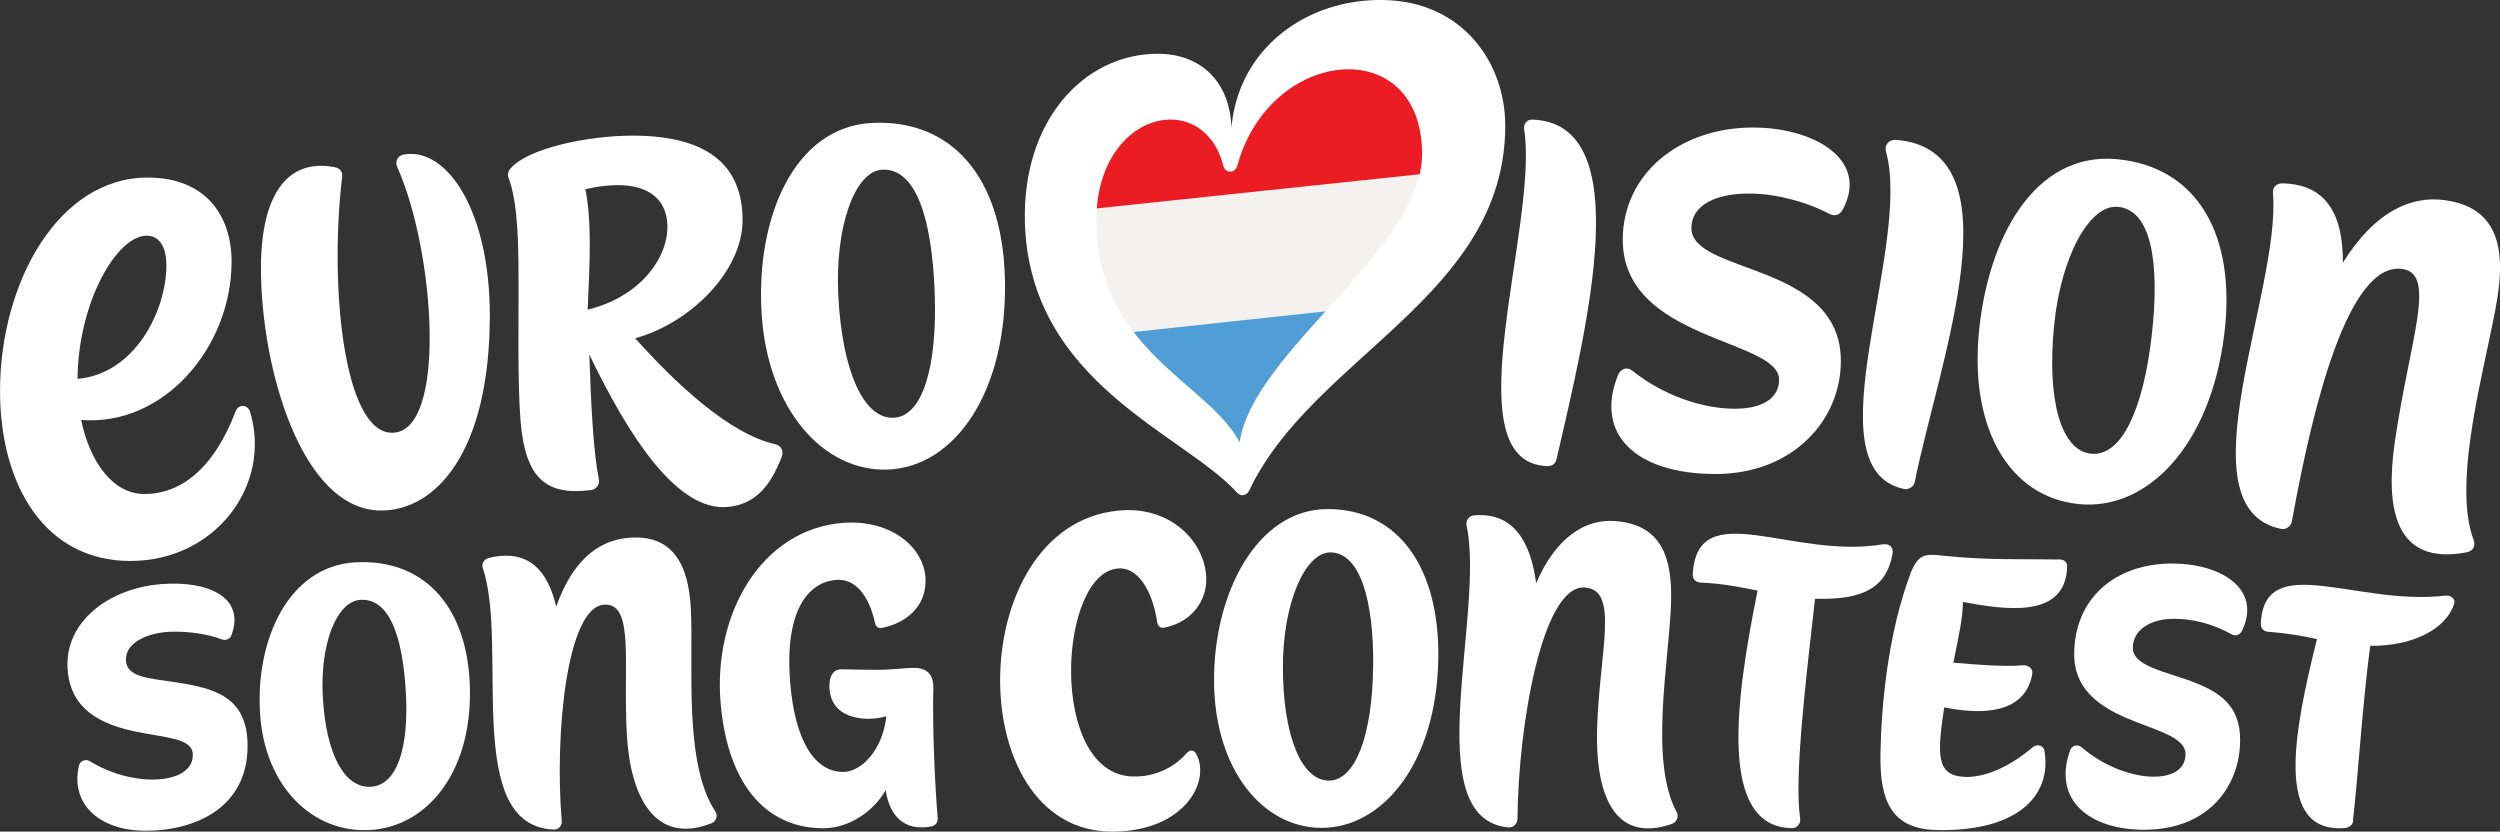 <?xml version="1.0" encoding="UTF-8"?><svg id="Layer_1" xmlns="http://www.w3.org/2000/svg" width="652.13" height="216.93" xmlns:xlink="http://www.w3.org/1999/xlink"><rect width="100%" height="100%" fill="#333333" stroke="none"/><defs><clipPath id="clippath"><path d="M325.28,126.75l1.07-7.5c1.5-10.54,12.38-22.58,22.9-34.23,12.64-13.99,25.71-28.45,25.71-43.01,0-12.67-6.96-25.46-22.5-25.46-9.54,0-21.2,5.57-28.17,17.6l-.57,1.02c-1.04,1.93-1.97,4.01-2.75,6.26-2.84-7.16-8.72-11.49-15.9-11.49-10.98,0-22.65,10.46-22.65,29.85,0,24.24,14.17,36.56,25.55,46.46,5.61,4.88,10.46,9.1,12.95,13.92l3.87,7.51.5-.93Z" style="fill:none"/></clipPath><clipPath id="clippath-1"><path d="M324.87,124.62l1.04-7.35c1.47-10.32,12.12-22.11,22.43-33.52,12.38-13.7,25.18-27.86,25.18-42.12,0-12.41-6.81-24.94-22.03-24.94-9.34,0-20.76,5.46-27.59,17.23l-.56,1c-1.02,1.89-1.93,3.93-2.69,6.13-2.78-7.01-8.54-11.25-15.57-11.25-10.76,0-22.19,10.25-22.19,29.23,0,23.74,13.88,35.81,25.02,45.5,5.5,4.78,10.25,8.91,12.68,13.63l3.79,7.36.49-.91Z" style="fill:none"/></clipPath></defs><g style="clip-path:url(#clippath)"><g style="clip-path:url(#clippath-1)"><polygon points="384.69 44.22 279.59 55.27 279.59 18.69 384.69 7.64 384.69 44.22" style="fill:#ec1c24"/><polygon points="384.53 115.2 279.45 126.25 279.45 85.51 384.53 74.47 384.53 115.2" style="fill:#519ed6"/><polygon points="384.53 77.05 281.08 88.17 281.08 54.89 384.53 43.95 384.53 77.05" style="fill:#f4f2f1"/></g></g><path d="M637.9,155.36c-23.14,2.8-47.34-12.07-48.17,7.41-.04,1.03.73,1.95,1.9,2.04,5.47.39,9.29,1.16,12.76,1.88-6.03,24.11-11.29,50.88,7.34,49.3,1.29-.1,2.28-1.2,2.07-2.27,1.27-10.77,2.44-29.89,4.47-45.26,10.78.14,19.82-4.2,21.93-11.05.35-1.12-.84-2.2-2.3-2.05h0Z" style="fill:#fff"/><path d="M567.08,146.99c-15.7-.13-26.02,9.45-26.02,23.68,0,10.33,8.49,14.69,16.29,17.71,6.62,2.56,12.75,4.36,12.75,8.33,0,8.65-16.37,7.54-27.11-1.79-1-.87-2.54-.48-2.99.77-4.73,13.21,5.32,20.75,19.23,20.75,17.5,0,25.11-12.02,25.11-23.35,0-9.92-6.25-13.39-16.09-16.53-6.23-1.99-11.9-3.71-11.9-7.5,0-4.97,4.85-7.65,10.79-7.65,4.79,0,10.08,1.29,15.02,4.07.93.52,2.11.16,2.59-.8,1.01-1.99,1.44-3.86,1.44-5.58,0-7.66-9.15-12.01-19.1-12.09h0Z" style="fill:#fff"/><path d="M539.22,147.71c.02-1.04-.8-1.75-1.89-1.77-10.73-.15-18.5.2-29.52-.89-5.14-.51-7.15-1.11-9.37,4.31-5.99,15.95-7.7,34.45-7.92,47.46-.2,12.3,3.06,19.42,14.57,19.69,21.12.49,30.21-8.88,28.2-20.7-.24-1.4-1.94-1.82-3.01-.92-6.67,5.63-13.05,8-17.89,7.76-7.25-.37-7.14-5.63-5.24-18.13,17.43,3.47,22.01-3.01,22.99-8.81.19-1.1-.8-2.29-2.56-2.16-4.96.39-11.89-.16-18.04-.7,1.6-7.77,2.46-11.91,2.49-15.81,10.15,1.8,26.89,4.83,27.19-9.32h0Z" style="fill:#fff"/><path d="M491.14,141.98c-23.6,4.02-48.26-12.89-49.58,7.65-.09,1.45.76,2.28,2.1,2.34,5.68.24,10.28,1.17,14.81,2.1-5.93,29.12-10.14,61.65,8.94,61.96,1.34.03,2.37-1.2,2.17-2.52-1.66-10.69,1.66-37.55,3.87-57.32,12,.3,18.55-2.48,20.22-11.69.32-1.77-.9-2.77-2.53-2.51h0Z" style="fill:#fff"/><path d="M435.89,157.42c.42-11.85-2.38-20.64-14.69-21.51-7.8-.54-15.33,4.29-20.5,16.21-1.34-10.35-5.7-18.68-16.23-17.67-1.3.13-2.19,1.35-1.91,2.62,4.91,22.94-12.99,76.67,10.94,78.76,1.27.11,2.31-.95,2.33-2.24.23-24.78,6.56-60.93,17.48-60.34,9.2.47,3.92,16.47,3.3,36.74-.5,16.59,4.09,30.23,19.47,24.94,1.28-.43,1.92-1.92,1.28-3.1-7.21-13.32-1.99-39.34-1.46-54.41h0Z" style="fill:#fff"/><path d="M346.38,132.79c-18.56-.02-29.86,22.09-29.69,45.05.17,22.98,12.72,38.09,28.05,38.11,15.97,0,29.92-16.9,30.44-43.9.45-23.96-10.45-39.24-28.79-39.26h0ZM358.18,173.97c-.2,17.58-4.54,29.67-11.58,29.65-7.05-.02-11.97-11.58-11.95-29.8.01-16.45,5.74-29.67,12.32-29.72,7.71-.05,11.42,12.29,11.23,29.86h0Z" style="fill:#fff"/><path d="M292.05,148.26c4.41-.09,8.42,4.95,9.83,14.15.14.92.93,1.48,1.64,1.35,6.55-1.19,11.07-6.22,11.14-12.46.1-8.81-7.93-18.5-20.91-18.24-42.51,1.41-43.92,84.19-3.42,83.87,18.84-.12,25.56-13.33,21.7-20.26-.73-1.31-1.78-1.05-2.68-.02-3.01,3.47-8.05,6.07-13.89,5.9-22.22-.61-19.48-53.89-3.42-54.29h0Z" style="fill:#fff"/><path d="M243.47,179.68c.07-2.96-.89-5.47-5.24-5.47-2.08,0-5.24.51-9.58.51-4.64,0-6.44-.13-9.23-.13-1.99,0-3.06,1.7-3.07,4.21-.07,8.56,8.87,9.71,14.87,8.05-.98,8.89-6.62,14.51-11.25,14.51-7.35,0-12.57-7.89-13.84-23.19-1.54-18.57,4.47-26.44,12.21-26.92,4.16-.25,8.15,3.1,9.97,11.45.18.83.95,1.25,1.62,1.12,6.41-1.24,11.51-5.53,11.51-12.32,0-8.4-8.7-15.99-21.33-15.13-21.59,1.58-34.27,23.97-32.1,47.4,2.01,22.08,12.83,32.54,27.22,32.27,6.14-.13,12.54-4.2,15.81-9.95.88,6.39,4.62,10.9,11.91,9.48,1.05-.2,1.74-1.08,1.65-2.18-.71-8.36-1.4-23.47-1.14-33.71h0Z" style="fill:#fff"/><path d="M180.21,158.83c-.58-11.56-4.7-19.8-16.81-18.48-7.76.85-14.21,6.3-18.31,17.88-2.22-9.38-7.17-15.13-17.5-12.72-1.28.29-2.06,1.51-1.67,2.61,6.85,20.17-5.36,67.26,18.5,68.27,1.26.06,2.21-.97,2.11-2.17-1.9-22.85,1.34-55.62,10.93-56.49,8.23-.66,4.95,15.43,6.08,34.29.94,15.67,7.23,28.54,22.05,22.73,1.23-.48,1.74-1.97,1-3.09-8.32-12.59-5.66-38.22-6.38-52.83h0Z" style="fill:#fff"/><path d="M92.67,146.69c-17.37.99-26.04,20.12-24.84,39.34,1.2,19.27,13.84,31.33,28.66,30.48,15.44-.88,27.22-15.95,26.02-38.77-1.07-20.27-12.48-32.03-29.85-31.05ZM96.73,205.23c-6.78.39-11.68-8.23-12.53-23.51-.76-13.8,3.64-24.9,9.82-25.25,7.42-.42,10.98,9.14,11.84,24.02.86,14.78-2.35,24.35-9.13,24.74Z" style="fill:#fff"/><path d="M46.08,178.01c-7.25-1.14-13.24-1.24-13.24-6.03,0-4.48,5.97-7.21,12.63-7.21,3.99,0,8.42.54,12.46,2.03.98.36,2.08-.13,2.44-1.09,3.7-9.98-6.16-14.25-18.11-13.36-14.02,1.05-25.28,9.92-24.65,21.87.45,8.61,5.63,14.07,17.42,16.55,7.64,1.61,14.96,1.75,15.25,5.76.61,8.09-15.11,9.26-26.84,2.03-1.09-.67-2.56-.1-2.84,1.12-2.31,10.05,5.3,17.02,17.41,17.02,12.89,0,26.57-5.98,26.57-22.12,0-12.89-8.67-15.02-18.49-16.57v.02Z" style="fill:#fff"/><path d="M637.77,52.21c-9.05-1.24-18.43,3.15-26.62,16.32.04-11.91-3.83-20.45-15.73-20.7-1.74-.03-2.66,1.13-2.52,2.56,2.19,25.32-24.27,82.11,2.07,87.56,1.39.29,2.65-.67,2.9-2.05,5.51-30.63,14.82-67.74,28.81-65.74,9.02,1.31,1.91,18.37-1.99,45.14-2.5,17.29-.04,32.33,18.69,28.78,1.86-.35,2.41-1.78,1.89-3.17-5.96-15.79,3.59-46.89,6.19-63.27,2.03-12.93.07-23.54-13.69-25.42h0Z" style="fill:#fff"/><path d="M542.08,131.48c17.76,1.88,34.43-14.8,38.11-44.17,3.26-26.05-7.05-43.79-27.92-45.78-21.65-2.06-33.89,20.76-36.11,45.64-2.23,24.9,8.15,42.43,25.93,44.3h0ZM535.83,84.78c1.78-17.8,9.2-31.48,16.6-30.83,8.75.76,11.03,14.53,8.85,33.57-2.18,19.04-7.77,31.6-15.78,30.84-7.84-.75-11.65-13.87-9.67-33.58h0Z" style="fill:#fff"/><path d="M496.59,127.53c1.32.29,2.62-.54,2.89-1.85,6.23-31.12,27.56-86.5-4.87-89.2-1.81-.14-3.14,1.31-2.66,2.98,6.95,24.94-20.08,82.75,4.64,88.07h0Z" style="fill:#fff"/><path d="M447.45,123.65c20.22,0,32.78-14.03,32.74-29.56-.07-25.78-38.98-22.5-38.98-34.58,0-6.17,6.65-9.07,15.19-9.02,6.51.03,14.14,1.86,20.81,5.3,1.34.69,2.65.36,3.41-1.03,1.13-2.07,1.86-4.26,1.86-6.6,0-9.06-11.87-14.9-25.17-14.9-19.17,0-34.01,12.1-34.01,29.26,0,26.44,40.78,25.82,40.78,36.52,0,4.09-3.25,7.58-11.62,7.58s-18.61-3.48-26.57-9.86c-1.55-1.24-3.17-.53-3.81,1.04-6.23,15.33,4.52,25.84,25.38,25.84h0Z" style="fill:#fff"/><path d="M403.55,121.58c1.22.05,2.17-.47,2.49-1.85,8.05-34.91,21.14-87.48-6.25-88.53-1.62-.06-2.44,1.19-2.19,2.72,3.81,24.95-19.25,86.77,5.96,87.66h0Z" style="fill:#fff"/><path d="M262.12,72.34c-.74-26.25-13.93-41.22-34.51-40.28-20.6.96-30.52,24.95-28.93,49.88,1.58,24.95,16.29,41.31,33.09,40.54,17.49-.81,31.18-20.55,30.36-50.13h0ZM233.1,108.97c-7.73.35-13.39-11.95-14.42-31.73-.94-17.86,4.22-32.65,11.51-32.98,8.74-.39,12.88,12.7,13.62,31.84.73,19.15-2.98,32.52-10.71,32.87h0Z" style="fill:#fff"/><path d="M135.23,67.5c.14,15.12-.31,31.45.55,42.2,1.23,15.27,6.74,19.59,18.38,18.14,1.38-.17,2.33-1.47,2.05-2.84-1.41-6.96-2.04-19.21-2.49-32.52,10.18,21.12,22.91,41.15,36.27,39.74,6.73-.71,10.81-4.92,13.93-13.09.51-1.34-.02-2.88-1.72-3.26-11.95-2.7-25.82-15.7-36.51-27.63,14.53-4.02,28.01-17.59,28.01-30.79s-7.74-22.07-28.65-22.07c-11.77,0-27.7,3.33-32.02,8.75-.53.67-.67,1.55-.36,2.33.99,2.51,2.43,8.04,2.55,21.04h0ZM153.29,80.78c.55-12.03,1.12-23.31-.61-31.43,14.94-3.36,21.28,1.71,21.42,9.62.15,8.17-6.98,18.45-20.82,21.81Z" style="fill:#fff"/><path d="M99.44,133.17c13.96,0,28.33-14.84,28.33-50.93,0-27.17-11.11-43.85-22.33-41.95-1.98.34-2.34,2.1-1.85,3.19,9.92,22.14,13.13,69.41-1.31,69.41-12.72,0-16.39-38.7-13.03-66.68.19-1.6-.73-2.38-2.03-2.62-12.43-2.32-19.15,7.43-19.15,26.34,0,26.03,10.59,63.24,31.37,63.24Z" style="fill:#fff"/><path d="M61.48,107.24c-5.81,15.34-14.56,21.59-23.74,21.63-8.39.03-14.36-8.56-16.57-19.32,21.74,1.68,39.24-19.15,39.24-41.33,0-11.74-6.57-21.9-21.88-21.9-23.36,0-38.52,27.5-38.52,55.65,0,24.64,11.74,44.36,33.98,44.36s36.97-19.81,31.25-38.89c-.59-1.97-3.03-2.1-3.75-.2h0ZM38.28,61.47c3.33,0,5.12,2.97,5.12,7.75,0,11.64-8.05,28.28-23.18,29.61.2-20.1,10.26-37.36,18.06-37.36Z" style="fill:#fff"/><path id="WHITE_ESC_HEART" d="M322.66,128.49c1.03,1.13,2.54.85,3.24-.61,16.53-34.89,66.75-50.66,66.75-95.11C392.64,16.6,381.77.38,360.86,0c-19.9-.36-37.77,12.46-39.63,33.22-.56-13.14-9.18-19.2-19.12-19.2-19.55,0-35.57,17.65-34.76,44.22,1.34,41.78,41.51,54.94,55.31,70.25ZM319.11,43.24c.53,2.09,3.07,2.01,3.65-.05,8.61-31.2,48.19-34.61,48.19-3.02,0,24.94-44.21,51.56-47.58,75.24-8-15.53-37.39-24.07-37.39-57.83,0-28.74,27.94-34.77,33.12-14.34Z" style="fill:#fff"/></svg>